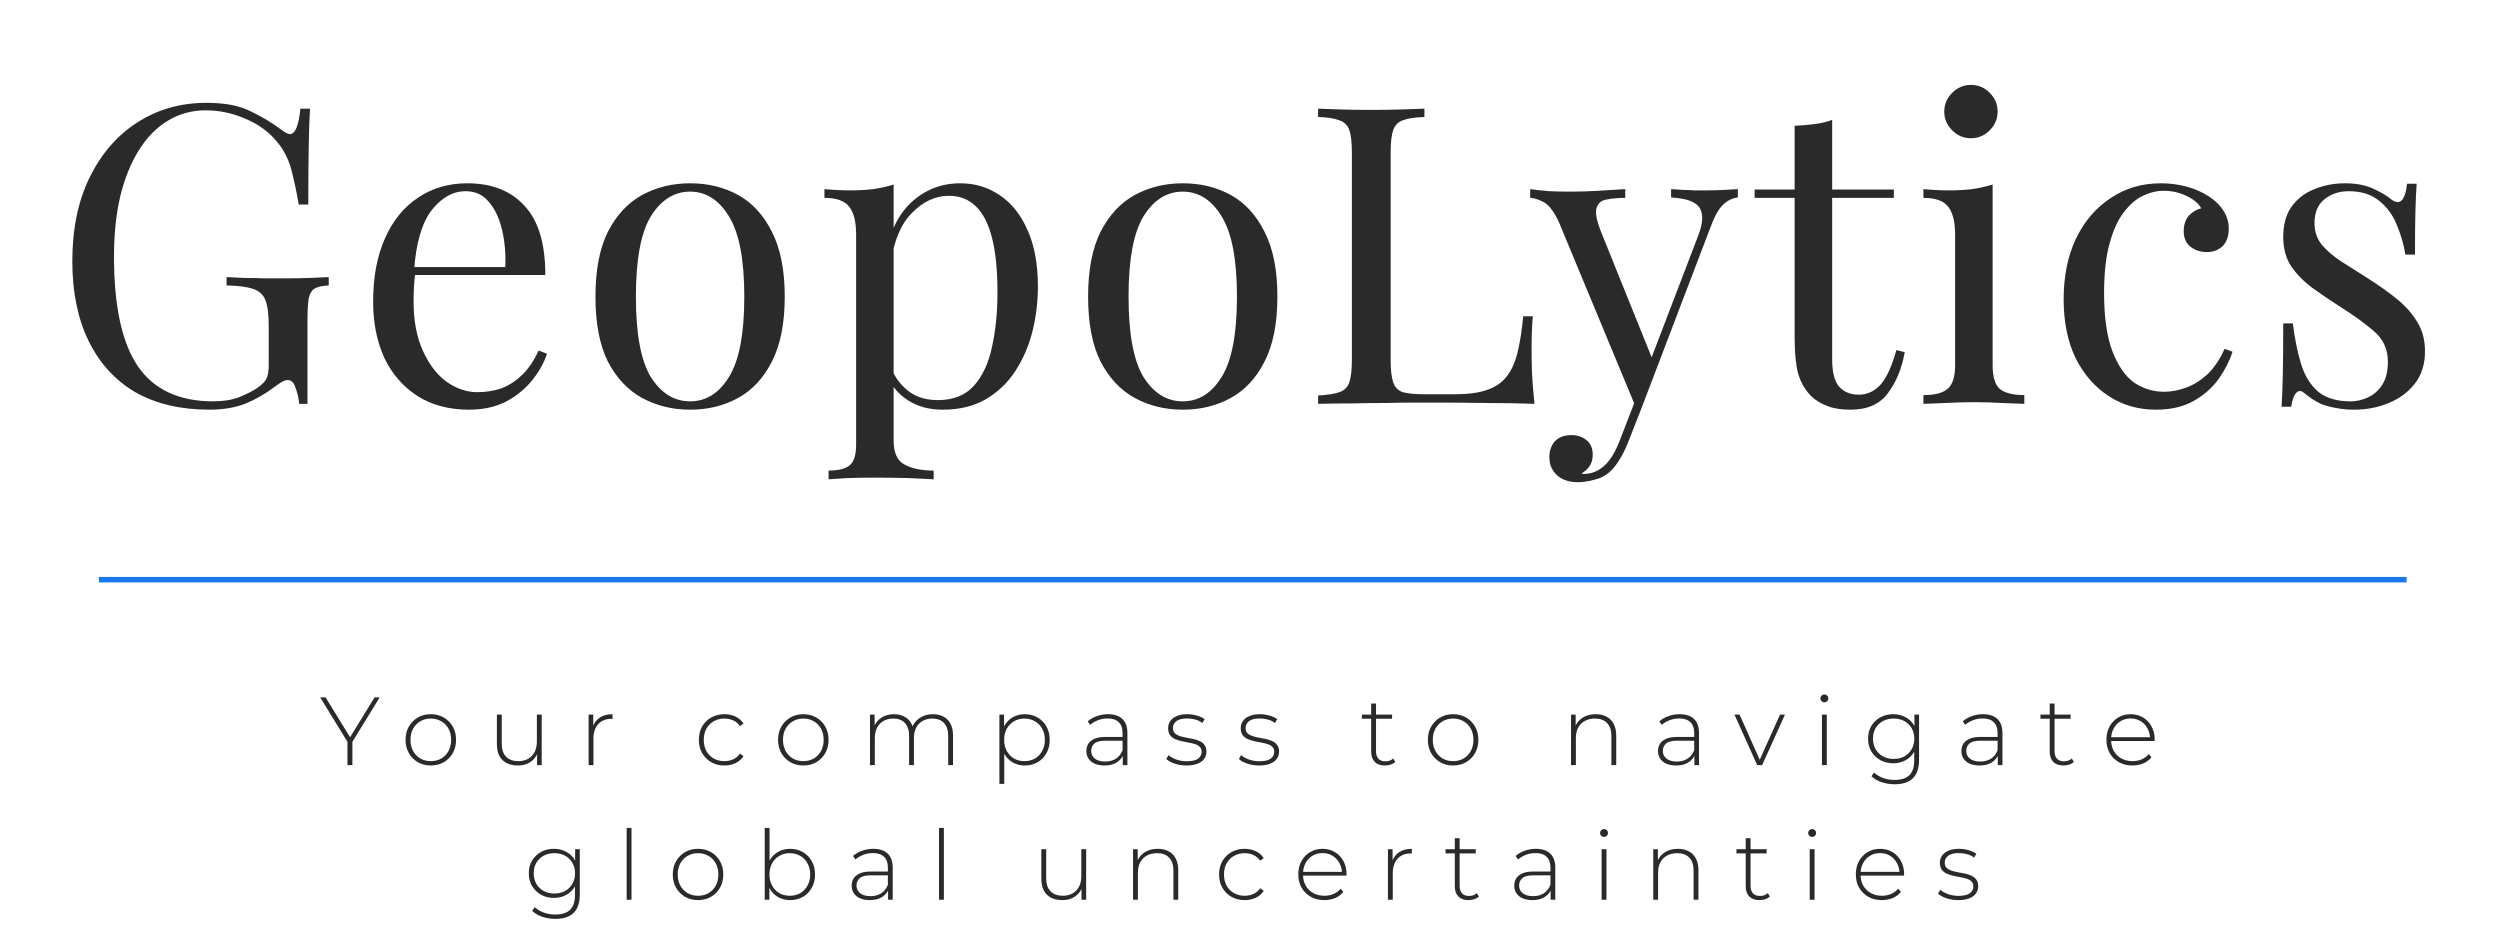 <?xml version="1.0" encoding="UTF-8"?> <svg xmlns="http://www.w3.org/2000/svg" width="260" height="97" viewBox="0 0 260 97" fill="none"><path d="M21.484 10.693C23.363 10.693 24.88 10.982 26.037 11.56C27.193 12.11 28.277 12.76 29.289 13.512C29.665 13.801 29.953 13.945 30.156 13.945C30.705 13.945 31.067 13.063 31.24 11.3H32.237C32.179 12.37 32.136 13.671 32.107 15.203C32.078 16.735 32.064 18.758 32.064 21.273H31.067C30.864 20.059 30.618 18.888 30.329 17.761C30.04 16.634 29.563 15.665 28.898 14.856C28.06 13.786 26.962 12.962 25.603 12.384C24.244 11.777 22.842 11.474 21.397 11.474C19.951 11.474 18.636 11.835 17.451 12.558C16.295 13.251 15.297 14.263 14.459 15.593C13.621 16.923 12.97 18.527 12.508 20.406C12.074 22.256 11.857 24.352 11.857 26.693C11.857 31.897 12.696 35.713 14.372 38.141C16.049 40.54 18.651 41.74 22.177 41.74C23.218 41.74 24.114 41.595 24.866 41.306C25.646 40.988 26.253 40.685 26.687 40.396C27.236 40.02 27.583 39.673 27.728 39.355C27.872 39.008 27.945 38.56 27.945 38.011V33.848C27.945 32.663 27.829 31.781 27.598 31.203C27.366 30.625 26.933 30.235 26.297 30.032C25.69 29.83 24.779 29.714 23.565 29.685V28.818C24.085 28.847 24.692 28.876 25.386 28.905C26.08 28.905 26.803 28.919 27.554 28.948C28.335 28.948 29.043 28.948 29.679 28.948C30.633 28.948 31.486 28.934 32.237 28.905C33.018 28.876 33.668 28.847 34.188 28.818V29.685C33.553 29.714 33.075 29.816 32.758 29.989C32.44 30.162 32.223 30.509 32.107 31.03C32.02 31.55 31.977 32.345 31.977 33.414V42H31.11C31.081 41.509 30.965 40.974 30.763 40.396C30.59 39.818 30.315 39.528 29.939 39.528C29.766 39.528 29.592 39.572 29.419 39.658C29.245 39.745 28.942 39.948 28.508 40.266C27.554 40.988 26.542 41.566 25.473 42C24.403 42.405 23.16 42.607 21.744 42.607C18.766 42.607 16.208 42 14.069 40.786C11.959 39.543 10.34 37.765 9.212 35.452C8.085 33.14 7.521 30.379 7.521 27.17C7.521 23.788 8.128 20.869 9.342 18.411C10.557 15.954 12.204 14.061 14.286 12.731C16.396 11.372 18.795 10.693 21.484 10.693ZM48.605 19.062C51.149 19.062 53.129 19.842 54.546 21.403C55.991 22.936 56.714 25.335 56.714 28.601H41.407L41.364 27.777H52.551C52.609 26.361 52.493 25.06 52.204 23.875C51.915 22.661 51.453 21.692 50.817 20.97C50.21 20.247 49.415 19.886 48.432 19.886C47.102 19.886 45.917 20.551 44.876 21.88C43.864 23.21 43.257 25.32 43.055 28.211L43.185 28.384C43.127 28.818 43.084 29.295 43.055 29.816C43.026 30.336 43.012 30.856 43.012 31.377C43.012 33.342 43.33 35.033 43.966 36.45C44.602 37.866 45.425 38.95 46.437 39.702C47.478 40.425 48.547 40.786 49.646 40.786C50.513 40.786 51.337 40.656 52.118 40.396C52.898 40.107 53.621 39.644 54.286 39.008C54.95 38.372 55.529 37.519 56.02 36.45L56.887 36.797C56.569 37.751 56.049 38.676 55.326 39.572C54.604 40.468 53.693 41.205 52.595 41.783C51.496 42.332 50.224 42.607 48.779 42.607C46.697 42.607 44.905 42.13 43.402 41.176C41.928 40.222 40.786 38.907 39.976 37.23C39.196 35.525 38.806 33.573 38.806 31.377C38.806 28.833 39.21 26.65 40.02 24.829C40.829 22.979 41.971 21.562 43.445 20.579C44.92 19.568 46.64 19.062 48.605 19.062ZM71.77 19.062C73.62 19.062 75.282 19.467 76.756 20.276C78.231 21.085 79.401 22.357 80.269 24.092C81.165 25.826 81.613 28.081 81.613 30.856C81.613 33.631 81.165 35.886 80.269 37.62C79.401 39.326 78.231 40.584 76.756 41.393C75.282 42.202 73.62 42.607 71.77 42.607C69.948 42.607 68.286 42.202 66.783 41.393C65.309 40.584 64.124 39.326 63.227 37.62C62.36 35.886 61.927 33.631 61.927 30.856C61.927 28.081 62.36 25.826 63.227 24.092C64.124 22.357 65.309 21.085 66.783 20.276C68.286 19.467 69.948 19.062 71.77 19.062ZM71.77 19.929C70.122 19.929 68.763 20.782 67.694 22.487C66.653 24.193 66.133 26.983 66.133 30.856C66.133 34.73 66.653 37.519 67.694 39.225C68.763 40.901 70.122 41.74 71.77 41.74C73.417 41.74 74.762 40.901 75.802 39.225C76.872 37.519 77.407 34.73 77.407 30.856C77.407 26.983 76.872 24.193 75.802 22.487C74.762 20.782 73.417 19.929 71.77 19.929ZM92.939 19.192V45.816C92.939 47.059 93.3 47.883 94.023 48.287C94.775 48.721 95.801 48.938 97.102 48.938V49.848C96.466 49.819 95.584 49.776 94.457 49.718C93.329 49.689 92.13 49.675 90.858 49.675C89.962 49.675 89.065 49.689 88.169 49.718C87.302 49.776 86.637 49.819 86.175 49.848V48.938C87.215 48.938 87.953 48.75 88.386 48.374C88.82 47.998 89.037 47.29 89.037 46.249V24.395C89.037 23.095 88.805 22.14 88.343 21.533C87.88 20.898 87.013 20.579 85.741 20.579V19.669C86.666 19.756 87.562 19.799 88.429 19.799C89.268 19.799 90.063 19.756 90.814 19.669C91.595 19.553 92.303 19.394 92.939 19.192ZM99.877 19.062C101.409 19.062 102.782 19.481 103.996 20.319C105.21 21.129 106.164 22.328 106.858 23.918C107.581 25.508 107.942 27.474 107.942 29.816C107.942 31.377 107.754 32.923 107.378 34.455C107.003 35.958 106.41 37.331 105.601 38.575C104.82 39.789 103.794 40.771 102.522 41.523C101.279 42.246 99.776 42.607 98.012 42.607C96.654 42.607 95.468 42.289 94.457 41.653C93.474 41.017 92.809 40.251 92.462 39.355L92.896 38.748C93.3 39.557 93.879 40.237 94.63 40.786C95.411 41.335 96.379 41.61 97.535 41.61C99.154 41.61 100.412 41.104 101.308 40.092C102.204 39.08 102.825 37.736 103.172 36.059C103.548 34.354 103.736 32.475 103.736 30.422C103.736 28.11 103.548 26.216 103.172 24.742C102.796 23.268 102.233 22.169 101.481 21.447C100.73 20.724 99.805 20.363 98.706 20.363C97.29 20.363 96.003 20.955 94.847 22.14C93.691 23.297 92.954 25.06 92.635 27.431L92.115 26.823C92.433 24.366 93.3 22.459 94.717 21.1C96.162 19.741 97.882 19.062 99.877 19.062ZM123.006 19.062C124.856 19.062 126.519 19.467 127.993 20.276C129.467 21.085 130.638 22.357 131.505 24.092C132.401 25.826 132.849 28.081 132.849 30.856C132.849 33.631 132.401 35.886 131.505 37.62C130.638 39.326 129.467 40.584 127.993 41.393C126.519 42.202 124.856 42.607 123.006 42.607C121.185 42.607 119.523 42.202 118.02 41.393C116.545 40.584 115.36 39.326 114.464 37.62C113.597 35.886 113.163 33.631 113.163 30.856C113.163 28.081 113.597 25.826 114.464 24.092C115.36 22.357 116.545 21.085 118.02 20.276C119.523 19.467 121.185 19.062 123.006 19.062ZM123.006 19.929C121.359 19.929 120 20.782 118.93 22.487C117.89 24.193 117.369 26.983 117.369 30.856C117.369 34.73 117.89 37.519 118.93 39.225C120 40.901 121.359 41.74 123.006 41.74C124.654 41.74 125.998 40.901 127.039 39.225C128.108 37.519 128.643 34.73 128.643 30.856C128.643 26.983 128.108 24.193 127.039 22.487C125.998 20.782 124.654 19.929 123.006 19.929ZM148.14 11.3V12.167C147.157 12.196 146.405 12.312 145.885 12.514C145.394 12.688 145.061 13.035 144.888 13.555C144.714 14.046 144.628 14.827 144.628 15.896V37.404C144.628 38.444 144.714 39.225 144.888 39.745C145.061 40.266 145.394 40.612 145.885 40.786C146.405 40.93 147.157 41.003 148.14 41.003H151.305C152.664 41.003 153.762 40.858 154.601 40.569C155.468 40.28 156.147 39.832 156.639 39.225C157.159 38.589 157.549 37.751 157.809 36.71C158.07 35.669 158.272 34.397 158.416 32.894H159.414C159.327 33.79 159.284 34.975 159.284 36.45C159.284 36.999 159.298 37.794 159.327 38.835C159.385 39.846 159.472 40.901 159.587 42C158.113 41.942 156.451 41.913 154.601 41.913C152.751 41.884 151.103 41.87 149.657 41.87C149.021 41.87 148.198 41.87 147.186 41.87C146.203 41.87 145.133 41.884 143.977 41.913C142.821 41.913 141.65 41.928 140.465 41.957C139.28 41.957 138.152 41.971 137.083 42V41.133C138.066 41.075 138.803 40.959 139.294 40.786C139.814 40.612 140.161 40.266 140.335 39.745C140.508 39.225 140.595 38.444 140.595 37.404V15.896C140.595 14.827 140.508 14.046 140.335 13.555C140.161 13.035 139.814 12.688 139.294 12.514C138.803 12.312 138.066 12.196 137.083 12.167V11.3C137.69 11.329 138.485 11.358 139.468 11.387C140.45 11.416 141.506 11.43 142.633 11.43C143.645 11.43 144.642 11.416 145.625 11.387C146.637 11.358 147.475 11.329 148.14 11.3ZM180.734 19.669V20.536C180.184 20.594 179.678 20.84 179.216 21.273C178.753 21.707 178.32 22.473 177.915 23.571L170.804 42.217H170.067L162.088 23.008C161.539 21.88 160.99 21.201 160.44 20.97C159.92 20.71 159.486 20.579 159.14 20.579V19.669C159.776 19.756 160.44 19.828 161.134 19.886C161.828 19.915 162.58 19.929 163.389 19.929C164.285 19.929 165.225 19.9 166.207 19.842C167.219 19.785 168.159 19.727 169.026 19.669V20.579C168.303 20.579 167.653 20.637 167.075 20.753C166.525 20.84 166.179 21.143 166.034 21.663C165.889 22.155 166.063 23.008 166.554 24.222L171.888 37.447L171.628 37.534L176.571 24.612C176.947 23.658 177.091 22.907 177.004 22.357C176.947 21.779 176.658 21.346 176.137 21.056C175.617 20.767 174.836 20.594 173.796 20.536V19.669C174.316 19.698 174.764 19.727 175.14 19.756C175.516 19.756 175.877 19.77 176.224 19.799C176.6 19.799 177.004 19.799 177.438 19.799C178.103 19.799 178.696 19.785 179.216 19.756C179.765 19.727 180.271 19.698 180.734 19.669ZM170.804 42.217L169.329 45.989C169.04 46.712 168.737 47.319 168.419 47.81C168.13 48.302 167.812 48.707 167.465 49.025C167.002 49.458 166.453 49.747 165.817 49.892C165.181 50.065 164.603 50.152 164.083 50.152C163.534 50.152 163.028 50.051 162.565 49.848C162.132 49.646 161.785 49.343 161.524 48.938C161.264 48.562 161.134 48.099 161.134 47.55C161.134 46.856 161.337 46.293 161.741 45.859C162.146 45.455 162.71 45.252 163.432 45.252C164.039 45.252 164.56 45.425 164.993 45.772C165.427 46.119 165.644 46.625 165.644 47.29C165.644 47.782 165.528 48.186 165.297 48.504C165.066 48.822 164.791 49.068 164.473 49.241C164.531 49.27 164.574 49.285 164.603 49.285C164.661 49.285 164.704 49.285 164.733 49.285C165.514 49.285 166.207 49.01 166.815 48.461C167.422 47.941 167.956 47.088 168.419 45.903L169.98 41.87L170.804 42.217ZM190.545 12.471V19.712H196.962V20.579H190.545V37.36C190.545 38.719 190.79 39.673 191.282 40.222C191.773 40.771 192.452 41.046 193.32 41.046C194.187 41.046 194.939 40.699 195.574 40.005C196.21 39.283 196.76 38.083 197.222 36.406L198.089 36.623C197.8 38.3 197.222 39.716 196.355 40.873C195.517 42.029 194.216 42.607 192.452 42.607C191.47 42.607 190.66 42.477 190.024 42.217C189.388 41.986 188.825 41.639 188.333 41.176C187.697 40.511 187.249 39.716 186.989 38.791C186.758 37.866 186.642 36.638 186.642 35.105V20.579H182.479V19.712H186.642V13.078C187.365 13.049 188.059 12.991 188.723 12.905C189.388 12.818 189.995 12.673 190.545 12.471ZM204.978 8.829C205.73 8.829 206.38 9.103 206.93 9.652C207.479 10.202 207.753 10.852 207.753 11.604C207.753 12.355 207.479 13.006 206.93 13.555C206.38 14.104 205.73 14.379 204.978 14.379C204.227 14.379 203.576 14.104 203.027 13.555C202.478 13.006 202.203 12.355 202.203 11.604C202.203 10.852 202.478 10.202 203.027 9.652C203.576 9.103 204.227 8.829 204.978 8.829ZM207.233 19.192V37.967C207.233 39.181 207.479 40.005 207.97 40.439C208.491 40.873 209.343 41.089 210.529 41.089V42C210.037 41.971 209.286 41.942 208.274 41.913C207.291 41.855 206.294 41.827 205.282 41.827C204.299 41.827 203.302 41.855 202.29 41.913C201.278 41.942 200.527 41.971 200.035 42V41.089C201.22 41.089 202.059 40.873 202.55 40.439C203.07 40.005 203.331 39.181 203.331 37.967V24.395C203.331 23.095 203.099 22.14 202.637 21.533C202.174 20.898 201.307 20.579 200.035 20.579V19.669C200.96 19.756 201.856 19.799 202.724 19.799C203.562 19.799 204.357 19.756 205.108 19.669C205.889 19.553 206.597 19.394 207.233 19.192ZM224.722 19.062C225.647 19.062 226.543 19.177 227.41 19.409C228.278 19.64 229.058 19.987 229.752 20.449C230.417 20.883 230.923 21.389 231.269 21.967C231.616 22.516 231.79 23.123 231.79 23.788C231.79 24.569 231.573 25.176 231.139 25.609C230.706 26.014 230.157 26.216 229.492 26.216C228.856 26.216 228.292 26.029 227.801 25.653C227.338 25.277 227.107 24.742 227.107 24.048C227.107 23.384 227.28 22.849 227.627 22.444C228.003 22.039 228.437 21.779 228.928 21.663C228.639 21.143 228.119 20.71 227.367 20.363C226.644 20.016 225.864 19.842 225.025 19.842C224.303 19.842 223.58 20.016 222.857 20.363C222.135 20.71 221.47 21.288 220.863 22.097C220.256 22.878 219.764 23.962 219.388 25.349C219.013 26.708 218.825 28.413 218.825 30.466C218.825 33.01 219.114 35.033 219.692 36.536C220.27 38.04 221.022 39.124 221.947 39.789C222.901 40.425 223.941 40.742 225.069 40.742C225.82 40.742 226.586 40.598 227.367 40.309C228.147 40.02 228.885 39.557 229.578 38.921C230.272 38.257 230.865 37.375 231.356 36.276L232.18 36.58C231.891 37.505 231.414 38.444 230.749 39.398C230.084 40.323 229.217 41.089 228.147 41.697C227.078 42.303 225.763 42.607 224.202 42.607C222.409 42.607 220.79 42.145 219.345 41.219C217.9 40.294 216.743 38.979 215.876 37.274C215.038 35.539 214.619 33.487 214.619 31.116C214.619 28.746 215.038 26.665 215.876 24.872C216.743 23.051 217.943 21.635 219.475 20.623C221.007 19.582 222.756 19.062 224.722 19.062ZM243.874 19.062C245.03 19.062 246.013 19.25 246.822 19.625C247.632 20.001 248.225 20.348 248.6 20.666C249.554 21.447 250.132 20.926 250.335 19.105H251.332C251.274 19.915 251.231 20.883 251.202 22.01C251.173 23.109 251.159 24.598 251.159 26.477H250.161C249.988 25.407 249.684 24.366 249.251 23.355C248.846 22.343 248.239 21.519 247.43 20.883C246.62 20.218 245.565 19.886 244.264 19.886C243.252 19.886 242.4 20.175 241.706 20.753C241.041 21.302 240.709 22.126 240.709 23.224C240.709 24.092 240.969 24.843 241.489 25.479C242.009 26.086 242.689 26.665 243.527 27.214C244.365 27.734 245.276 28.312 246.259 28.948C247.357 29.642 248.355 30.35 249.251 31.073C250.147 31.796 250.855 32.591 251.375 33.458C251.925 34.325 252.199 35.351 252.199 36.536C252.199 37.866 251.852 38.979 251.159 39.875C250.465 40.771 249.554 41.451 248.427 41.913C247.328 42.376 246.114 42.607 244.785 42.607C244.149 42.607 243.541 42.549 242.963 42.434C242.414 42.347 241.879 42.202 241.359 42C241.07 41.855 240.766 41.682 240.448 41.48C240.159 41.277 239.87 41.06 239.581 40.829C239.292 40.598 239.032 40.612 238.801 40.873C238.569 41.104 238.396 41.581 238.28 42.303H237.283C237.341 41.379 237.384 40.251 237.413 38.921C237.442 37.592 237.456 35.828 237.456 33.631H238.454C238.656 35.25 238.945 36.667 239.321 37.881C239.697 39.095 240.289 40.049 241.099 40.742C241.908 41.407 243.036 41.74 244.481 41.74C245.059 41.74 245.637 41.61 246.215 41.35C246.822 41.089 247.328 40.656 247.733 40.049C248.138 39.442 248.34 38.632 248.34 37.62C248.34 36.349 247.878 35.308 246.953 34.498C246.028 33.689 244.857 32.836 243.44 31.94C242.4 31.275 241.417 30.61 240.492 29.945C239.596 29.281 238.858 28.529 238.28 27.691C237.731 26.852 237.456 25.841 237.456 24.655C237.456 23.355 237.746 22.299 238.324 21.49C238.931 20.652 239.726 20.045 240.709 19.669C241.691 19.264 242.747 19.062 243.874 19.062Z" fill="#2A2A2A"></path><path d="M36.136 79.571V77.015L36.257 77.347L33.298 72.526H33.862L36.549 76.904H36.267L38.955 72.526H39.488L36.529 77.347L36.65 77.015V79.571H36.136ZM44.804 79.612C44.301 79.612 43.851 79.498 43.455 79.269C43.066 79.041 42.754 78.726 42.519 78.323C42.291 77.921 42.177 77.461 42.177 76.944C42.177 76.421 42.291 75.961 42.519 75.565C42.754 75.163 43.066 74.847 43.455 74.619C43.851 74.391 44.301 74.277 44.804 74.277C45.307 74.277 45.757 74.391 46.153 74.619C46.549 74.847 46.861 75.163 47.089 75.565C47.317 75.961 47.431 76.421 47.431 76.944C47.431 77.461 47.317 77.921 47.089 78.323C46.861 78.726 46.549 79.041 46.153 79.269C45.757 79.498 45.307 79.612 44.804 79.612ZM44.804 79.159C45.207 79.159 45.569 79.068 45.891 78.887C46.213 78.699 46.465 78.437 46.646 78.102C46.827 77.766 46.918 77.38 46.918 76.944C46.918 76.501 46.827 76.116 46.646 75.787C46.465 75.451 46.213 75.193 45.891 75.012C45.569 74.824 45.207 74.73 44.804 74.73C44.402 74.73 44.039 74.824 43.717 75.012C43.402 75.193 43.15 75.451 42.962 75.787C42.781 76.116 42.691 76.501 42.691 76.944C42.691 77.38 42.781 77.766 42.962 78.102C43.15 78.437 43.402 78.699 43.717 78.887C44.039 79.068 44.402 79.159 44.804 79.159ZM53.871 79.612C53.422 79.612 53.033 79.531 52.704 79.37C52.375 79.202 52.12 78.954 51.939 78.625C51.764 78.29 51.677 77.877 51.677 77.387V74.317H52.181V77.347C52.181 77.937 52.331 78.387 52.633 78.696C52.935 79.004 53.361 79.159 53.912 79.159C54.308 79.159 54.65 79.075 54.938 78.907C55.227 78.739 55.448 78.504 55.603 78.202C55.757 77.894 55.834 77.531 55.834 77.115V74.317H56.337V79.571H55.854V78.112L55.925 78.283C55.77 78.692 55.512 79.018 55.15 79.259C54.794 79.494 54.368 79.612 53.871 79.612ZM61.216 79.571V74.317H61.699V75.757L61.649 75.596C61.796 75.173 62.044 74.847 62.393 74.619C62.742 74.391 63.178 74.277 63.702 74.277V74.77C63.682 74.77 63.662 74.77 63.642 74.77C63.621 74.763 63.601 74.76 63.581 74.76C62.997 74.76 62.541 74.945 62.212 75.314C61.883 75.676 61.719 76.183 61.719 76.834V79.571H61.216ZM75.336 79.612C74.826 79.612 74.37 79.498 73.967 79.269C73.571 79.041 73.256 78.726 73.021 78.323C72.793 77.921 72.678 77.461 72.678 76.944C72.678 76.421 72.793 75.958 73.021 75.555C73.256 75.153 73.571 74.841 73.967 74.619C74.37 74.391 74.826 74.277 75.336 74.277C75.758 74.277 76.141 74.358 76.483 74.519C76.832 74.68 77.114 74.921 77.329 75.243L76.956 75.515C76.768 75.247 76.534 75.049 76.252 74.921C75.97 74.794 75.665 74.73 75.336 74.73C74.926 74.73 74.557 74.824 74.229 75.012C73.906 75.193 73.651 75.451 73.464 75.787C73.282 76.116 73.192 76.501 73.192 76.944C73.192 77.387 73.282 77.776 73.464 78.112C73.651 78.441 73.906 78.699 74.229 78.887C74.557 79.068 74.926 79.159 75.336 79.159C75.665 79.159 75.97 79.095 76.252 78.967C76.534 78.84 76.768 78.642 76.956 78.374L77.329 78.645C77.114 78.967 76.832 79.209 76.483 79.37C76.141 79.531 75.758 79.612 75.336 79.612ZM83.545 79.612C83.042 79.612 82.592 79.498 82.197 79.269C81.807 79.041 81.495 78.726 81.26 78.323C81.032 77.921 80.918 77.461 80.918 76.944C80.918 76.421 81.032 75.961 81.26 75.565C81.495 75.163 81.807 74.847 82.197 74.619C82.592 74.391 83.042 74.277 83.545 74.277C84.049 74.277 84.498 74.391 84.894 74.619C85.29 74.847 85.602 75.163 85.83 75.565C86.058 75.961 86.172 76.421 86.172 76.944C86.172 77.461 86.058 77.921 85.83 78.323C85.602 78.726 85.29 79.041 84.894 79.269C84.498 79.498 84.049 79.612 83.545 79.612ZM83.545 79.159C83.948 79.159 84.31 79.068 84.632 78.887C84.954 78.699 85.206 78.437 85.387 78.102C85.568 77.766 85.659 77.38 85.659 76.944C85.659 76.501 85.568 76.116 85.387 75.787C85.206 75.451 84.954 75.193 84.632 75.012C84.31 74.824 83.948 74.73 83.545 74.73C83.143 74.73 82.78 74.824 82.458 75.012C82.143 75.193 81.891 75.451 81.703 75.787C81.522 76.116 81.431 76.501 81.431 76.944C81.431 77.38 81.522 77.766 81.703 78.102C81.891 78.437 82.143 78.699 82.458 78.887C82.78 79.068 83.143 79.159 83.545 79.159ZM97.021 74.277C97.444 74.277 97.809 74.361 98.118 74.529C98.433 74.69 98.678 74.938 98.853 75.273C99.027 75.602 99.115 76.011 99.115 76.501V79.571H98.611V76.542C98.611 75.951 98.467 75.502 98.178 75.193C97.89 74.884 97.487 74.73 96.971 74.73C96.575 74.73 96.233 74.814 95.944 74.981C95.656 75.149 95.434 75.384 95.28 75.686C95.125 75.988 95.048 76.35 95.048 76.773V79.571H94.545V76.542C94.545 75.951 94.401 75.502 94.112 75.193C93.824 74.884 93.421 74.73 92.904 74.73C92.508 74.73 92.166 74.814 91.878 74.981C91.589 75.149 91.368 75.384 91.213 75.686C91.059 75.988 90.982 76.35 90.982 76.773V79.571H90.479V74.317H90.962V75.767L90.891 75.606C91.046 75.196 91.304 74.874 91.666 74.639C92.029 74.398 92.465 74.277 92.975 74.277C93.498 74.277 93.938 74.411 94.293 74.68C94.656 74.941 94.884 75.334 94.978 75.857L94.807 75.787C94.948 75.337 95.213 74.975 95.602 74.7C95.991 74.418 96.464 74.277 97.021 74.277ZM106.575 79.612C106.112 79.612 105.692 79.504 105.317 79.29C104.948 79.075 104.652 78.769 104.431 78.374C104.216 77.971 104.109 77.495 104.109 76.944C104.109 76.394 104.216 75.921 104.431 75.525C104.652 75.122 104.948 74.814 105.317 74.599C105.692 74.384 106.112 74.277 106.575 74.277C107.071 74.277 107.514 74.391 107.903 74.619C108.299 74.841 108.608 75.153 108.829 75.555C109.058 75.958 109.172 76.421 109.172 76.944C109.172 77.468 109.058 77.931 108.829 78.333C108.608 78.736 108.299 79.051 107.903 79.279C107.514 79.501 107.071 79.612 106.575 79.612ZM103.938 81.524V74.317H104.421V76.038L104.34 76.954L104.441 77.87V81.524H103.938ZM106.545 79.159C106.947 79.159 107.31 79.068 107.632 78.887C107.954 78.699 108.205 78.437 108.386 78.102C108.574 77.766 108.668 77.38 108.668 76.944C108.668 76.501 108.574 76.116 108.386 75.787C108.205 75.451 107.954 75.193 107.632 75.012C107.31 74.824 106.947 74.73 106.545 74.73C106.142 74.73 105.78 74.824 105.458 75.012C105.142 75.193 104.891 75.451 104.703 75.787C104.521 76.116 104.431 76.501 104.431 76.944C104.431 77.38 104.521 77.766 104.703 78.102C104.891 78.437 105.142 78.699 105.458 78.887C105.78 79.068 106.142 79.159 106.545 79.159ZM116.767 79.571V78.374L116.746 78.192V76.22C116.746 75.73 116.612 75.357 116.344 75.102C116.082 74.847 115.696 74.72 115.186 74.72C114.824 74.72 114.485 74.784 114.17 74.911C113.861 75.032 113.596 75.19 113.375 75.384L113.123 75.022C113.385 74.787 113.7 74.606 114.069 74.478C114.438 74.344 114.824 74.277 115.227 74.277C115.878 74.277 116.377 74.441 116.726 74.77C117.075 75.099 117.25 75.589 117.25 76.24V79.571H116.767ZM114.874 79.612C114.485 79.612 114.146 79.551 113.858 79.43C113.576 79.303 113.358 79.125 113.204 78.897C113.056 78.669 112.982 78.407 112.982 78.112C112.982 77.843 113.042 77.602 113.163 77.387C113.291 77.166 113.499 76.988 113.787 76.854C114.076 76.713 114.462 76.642 114.945 76.642H116.877V77.035H114.955C114.411 77.035 114.029 77.135 113.807 77.337C113.593 77.538 113.485 77.79 113.485 78.092C113.485 78.427 113.613 78.696 113.868 78.897C114.123 79.098 114.482 79.199 114.945 79.199C115.388 79.199 115.76 79.098 116.062 78.897C116.371 78.696 116.599 78.404 116.746 78.021L116.887 78.364C116.746 78.746 116.505 79.051 116.163 79.279C115.827 79.501 115.398 79.612 114.874 79.612ZM123.397 79.612C122.961 79.612 122.551 79.548 122.169 79.42C121.793 79.293 121.501 79.132 121.293 78.937L121.525 78.535C121.726 78.709 121.995 78.86 122.33 78.987C122.666 79.108 123.028 79.169 123.417 79.169C123.967 79.169 124.363 79.078 124.605 78.897C124.846 78.716 124.967 78.478 124.967 78.182C124.967 77.968 124.903 77.8 124.776 77.679C124.655 77.552 124.491 77.454 124.283 77.387C124.075 77.32 123.847 77.266 123.598 77.226C123.35 77.179 123.102 77.129 122.853 77.075C122.605 77.021 122.377 76.944 122.169 76.844C121.961 76.743 121.793 76.605 121.666 76.431C121.545 76.25 121.485 76.011 121.485 75.716C121.485 75.448 121.558 75.206 121.706 74.992C121.854 74.777 122.075 74.606 122.37 74.478C122.666 74.344 123.035 74.277 123.477 74.277C123.806 74.277 124.135 74.324 124.464 74.418C124.799 74.512 125.071 74.636 125.279 74.79L125.048 75.193C124.826 75.025 124.578 74.904 124.303 74.831C124.028 74.757 123.749 74.72 123.467 74.72C122.957 74.72 122.582 74.814 122.34 75.002C122.105 75.19 121.988 75.424 121.988 75.706C121.988 75.928 122.048 76.106 122.169 76.24C122.296 76.367 122.464 76.468 122.672 76.542C122.88 76.609 123.108 76.666 123.357 76.713C123.605 76.753 123.853 76.8 124.102 76.854C124.35 76.907 124.578 76.984 124.786 77.085C124.994 77.179 125.158 77.313 125.279 77.488C125.407 77.656 125.47 77.884 125.47 78.172C125.47 78.461 125.39 78.712 125.229 78.927C125.074 79.142 124.843 79.31 124.534 79.43C124.226 79.551 123.847 79.612 123.397 79.612ZM130.949 79.612C130.512 79.612 130.103 79.548 129.721 79.42C129.345 79.293 129.053 79.132 128.845 78.937L129.076 78.535C129.278 78.709 129.546 78.86 129.882 78.987C130.217 79.108 130.58 79.169 130.969 79.169C131.519 79.169 131.915 79.078 132.156 78.897C132.398 78.716 132.519 78.478 132.519 78.182C132.519 77.968 132.455 77.8 132.328 77.679C132.207 77.552 132.042 77.454 131.834 77.387C131.626 77.32 131.398 77.266 131.15 77.226C130.902 77.179 130.653 77.129 130.405 77.075C130.157 77.021 129.929 76.944 129.721 76.844C129.513 76.743 129.345 76.605 129.217 76.431C129.097 76.25 129.036 76.011 129.036 75.716C129.036 75.448 129.11 75.206 129.258 74.992C129.405 74.777 129.627 74.606 129.922 74.478C130.217 74.344 130.586 74.277 131.029 74.277C131.358 74.277 131.687 74.324 132.015 74.418C132.351 74.512 132.623 74.636 132.831 74.79L132.599 75.193C132.378 75.025 132.13 74.904 131.854 74.831C131.579 74.757 131.301 74.72 131.019 74.72C130.509 74.72 130.133 74.814 129.892 75.002C129.657 75.19 129.539 75.424 129.539 75.706C129.539 75.928 129.6 76.106 129.721 76.24C129.848 76.367 130.016 76.468 130.224 76.542C130.432 76.609 130.66 76.666 130.908 76.713C131.157 76.753 131.405 76.8 131.653 76.854C131.901 76.907 132.13 76.984 132.338 77.085C132.546 77.179 132.71 77.313 132.831 77.488C132.958 77.656 133.022 77.884 133.022 78.172C133.022 78.461 132.941 78.712 132.78 78.927C132.626 79.142 132.395 79.31 132.086 79.43C131.777 79.551 131.398 79.612 130.949 79.612ZM144.032 79.612C143.569 79.612 143.213 79.484 142.965 79.229C142.723 78.974 142.602 78.625 142.602 78.182V73.17H143.106V78.132C143.106 78.468 143.19 78.726 143.357 78.907C143.525 79.088 143.767 79.179 144.082 79.179C144.411 79.179 144.683 79.081 144.897 78.887L145.109 79.239C144.974 79.367 144.81 79.461 144.615 79.521C144.428 79.581 144.233 79.612 144.032 79.612ZM141.636 74.75V74.317H144.777V74.75H141.636ZM151.124 79.612C150.62 79.612 150.171 79.498 149.775 79.269C149.386 79.041 149.074 78.726 148.839 78.323C148.611 77.921 148.497 77.461 148.497 76.944C148.497 76.421 148.611 75.961 148.839 75.565C149.074 75.163 149.386 74.847 149.775 74.619C150.171 74.391 150.62 74.277 151.124 74.277C151.627 74.277 152.077 74.391 152.472 74.619C152.868 74.847 153.18 75.163 153.409 75.565C153.637 75.961 153.751 76.421 153.751 76.944C153.751 77.461 153.637 77.921 153.409 78.323C153.18 78.726 152.868 79.041 152.472 79.269C152.077 79.498 151.627 79.612 151.124 79.612ZM151.124 79.159C151.526 79.159 151.889 79.068 152.211 78.887C152.533 78.699 152.785 78.437 152.966 78.102C153.147 77.766 153.237 77.38 153.237 76.944C153.237 76.501 153.147 76.116 152.966 75.787C152.785 75.451 152.533 75.193 152.211 75.012C151.889 74.824 151.526 74.73 151.124 74.73C150.721 74.73 150.359 74.824 150.037 75.012C149.721 75.193 149.47 75.451 149.282 75.787C149.101 76.116 149.01 76.501 149.01 76.944C149.01 77.38 149.101 77.766 149.282 78.102C149.47 78.437 149.721 78.699 150.037 78.887C150.359 79.068 150.721 79.159 151.124 79.159ZM165.954 74.277C166.383 74.277 166.756 74.361 167.071 74.529C167.393 74.69 167.642 74.938 167.816 75.273C167.997 75.602 168.088 76.011 168.088 76.501V79.571H167.585V76.542C167.585 75.951 167.434 75.502 167.132 75.193C166.836 74.884 166.42 74.73 165.884 74.73C165.474 74.73 165.119 74.814 164.817 74.981C164.515 75.149 164.283 75.384 164.122 75.686C163.968 75.988 163.891 76.35 163.891 76.773V79.571H163.387V74.317H163.87V75.777L163.8 75.616C163.961 75.2 164.226 74.874 164.595 74.639C164.964 74.398 165.417 74.277 165.954 74.277ZM176.216 79.571V78.374L176.196 78.192V76.22C176.196 75.73 176.062 75.357 175.794 75.102C175.532 74.847 175.146 74.72 174.636 74.72C174.274 74.72 173.935 74.784 173.619 74.911C173.311 75.032 173.046 75.19 172.824 75.384L172.573 75.022C172.834 74.787 173.15 74.606 173.519 74.478C173.888 74.344 174.274 74.277 174.676 74.277C175.327 74.277 175.827 74.441 176.176 74.77C176.525 75.099 176.699 75.589 176.699 76.24V79.571H176.216ZM174.324 79.612C173.935 79.612 173.596 79.551 173.307 79.43C173.026 79.303 172.808 79.125 172.653 78.897C172.506 78.669 172.432 78.407 172.432 78.112C172.432 77.843 172.492 77.602 172.613 77.387C172.74 77.166 172.948 76.988 173.237 76.854C173.525 76.713 173.911 76.642 174.394 76.642H176.327V77.035H174.405C173.861 77.035 173.479 77.135 173.257 77.337C173.042 77.538 172.935 77.79 172.935 78.092C172.935 78.427 173.062 78.696 173.317 78.897C173.572 79.098 173.931 79.199 174.394 79.199C174.837 79.199 175.21 79.098 175.512 78.897C175.82 78.696 176.049 78.404 176.196 78.021L176.337 78.364C176.196 78.746 175.955 79.051 175.612 79.279C175.277 79.501 174.847 79.612 174.324 79.612ZM182.748 79.571L180.383 74.317H180.916L183.131 79.29H182.889L185.124 74.317H185.637L183.262 79.571H182.748ZM189.482 79.571V74.317H189.986V79.571H189.482ZM189.734 73.039C189.62 73.039 189.523 72.999 189.442 72.918C189.362 72.838 189.321 72.744 189.321 72.636C189.321 72.522 189.362 72.425 189.442 72.344C189.523 72.264 189.62 72.224 189.734 72.224C189.855 72.224 189.952 72.264 190.026 72.344C190.106 72.418 190.147 72.512 190.147 72.626C190.147 72.74 190.106 72.838 190.026 72.918C189.952 72.999 189.855 73.039 189.734 73.039ZM197.036 81.564C196.56 81.564 196.107 81.49 195.677 81.343C195.248 81.195 194.899 80.99 194.631 80.729L194.902 80.346C195.164 80.588 195.476 80.776 195.838 80.91C196.207 81.044 196.603 81.111 197.026 81.111C197.731 81.111 198.247 80.947 198.576 80.618C198.912 80.289 199.079 79.773 199.079 79.068V77.609L199.18 76.823L199.099 76.038V74.317H199.583V79.008C199.583 79.887 199.368 80.531 198.938 80.94C198.516 81.356 197.882 81.564 197.036 81.564ZM196.895 79.38C196.399 79.38 195.952 79.273 195.557 79.058C195.167 78.837 194.855 78.535 194.62 78.152C194.392 77.763 194.278 77.32 194.278 76.823C194.278 76.32 194.392 75.877 194.62 75.495C194.855 75.112 195.167 74.814 195.557 74.599C195.952 74.384 196.399 74.277 196.895 74.277C197.372 74.277 197.798 74.381 198.173 74.589C198.556 74.79 198.858 75.082 199.079 75.465C199.301 75.84 199.412 76.293 199.412 76.823C199.412 77.347 199.301 77.8 199.079 78.182C198.858 78.565 198.556 78.86 198.173 79.068C197.798 79.276 197.372 79.38 196.895 79.38ZM196.935 78.927C197.358 78.927 197.731 78.84 198.053 78.665C198.375 78.484 198.626 78.236 198.808 77.921C198.995 77.599 199.089 77.233 199.089 76.823C199.089 76.407 198.995 76.042 198.808 75.726C198.626 75.411 198.375 75.166 198.053 74.992C197.731 74.817 197.358 74.73 196.935 74.73C196.526 74.73 196.157 74.817 195.828 74.992C195.506 75.166 195.251 75.411 195.063 75.726C194.882 76.042 194.792 76.407 194.792 76.823C194.792 77.233 194.882 77.599 195.063 77.921C195.251 78.236 195.506 78.484 195.828 78.665C196.157 78.84 196.526 78.927 196.935 78.927ZM207.769 79.571V78.374L207.749 78.192V76.22C207.749 75.73 207.615 75.357 207.347 75.102C207.085 74.847 206.699 74.72 206.189 74.72C205.827 74.72 205.488 74.784 205.173 74.911C204.864 75.032 204.599 75.19 204.377 75.384L204.126 75.022C204.387 74.787 204.703 74.606 205.072 74.478C205.441 74.344 205.827 74.277 206.229 74.277C206.88 74.277 207.38 74.441 207.729 74.77C208.078 75.099 208.253 75.589 208.253 76.24V79.571H207.769ZM205.877 79.612C205.488 79.612 205.149 79.551 204.861 79.43C204.579 79.303 204.361 79.125 204.206 78.897C204.059 78.669 203.985 78.407 203.985 78.112C203.985 77.843 204.045 77.602 204.166 77.387C204.294 77.166 204.502 76.988 204.79 76.854C205.079 76.713 205.464 76.642 205.948 76.642H207.88V77.035H205.958C205.414 77.035 205.032 77.135 204.81 77.337C204.595 77.538 204.488 77.79 204.488 78.092C204.488 78.427 204.616 78.696 204.871 78.897C205.126 79.098 205.485 79.199 205.948 79.199C206.39 79.199 206.763 79.098 207.065 78.897C207.373 78.696 207.602 78.404 207.749 78.021L207.89 78.364C207.749 78.746 207.508 79.051 207.165 79.279C206.83 79.501 206.401 79.612 205.877 79.612ZM214.601 79.612C214.138 79.612 213.782 79.484 213.534 79.229C213.293 78.974 213.172 78.625 213.172 78.182V73.17H213.675V78.132C213.675 78.468 213.759 78.726 213.927 78.907C214.094 79.088 214.336 79.179 214.651 79.179C214.98 79.179 215.252 79.081 215.467 78.887L215.678 79.239C215.544 79.367 215.379 79.461 215.185 79.521C214.997 79.581 214.802 79.612 214.601 79.612ZM212.205 74.75V74.317H215.346V74.75H212.205ZM221.774 79.612C221.243 79.612 220.774 79.498 220.364 79.269C219.962 79.041 219.643 78.726 219.408 78.323C219.18 77.921 219.066 77.461 219.066 76.944C219.066 76.421 219.173 75.961 219.388 75.565C219.61 75.163 219.912 74.847 220.294 74.619C220.676 74.391 221.106 74.277 221.582 74.277C222.059 74.277 222.485 74.388 222.861 74.609C223.243 74.831 223.542 75.143 223.756 75.545C223.978 75.941 224.089 76.401 224.089 76.924C224.089 76.944 224.085 76.968 224.079 76.995C224.079 77.015 224.079 77.038 224.079 77.065H219.438V76.672H223.807L223.605 76.864C223.612 76.454 223.525 76.089 223.344 75.767C223.169 75.438 222.931 75.183 222.629 75.002C222.327 74.814 221.978 74.72 221.582 74.72C221.193 74.72 220.844 74.814 220.536 75.002C220.234 75.183 219.995 75.438 219.821 75.767C219.646 76.089 219.559 76.458 219.559 76.874V76.964C219.559 77.394 219.653 77.776 219.841 78.112C220.036 78.441 220.301 78.699 220.636 78.887C220.972 79.068 221.354 79.159 221.784 79.159C222.119 79.159 222.431 79.098 222.72 78.977C223.015 78.857 223.263 78.672 223.465 78.424L223.756 78.756C223.528 79.038 223.24 79.253 222.891 79.4C222.549 79.541 222.176 79.612 221.774 79.612ZM57.752 95.564C57.275 95.564 56.822 95.49 56.393 95.343C55.963 95.195 55.614 94.99 55.346 94.729L55.618 94.346C55.88 94.588 56.191 94.776 56.554 94.91C56.923 95.044 57.319 95.111 57.742 95.111C58.446 95.111 58.963 94.947 59.292 94.618C59.627 94.289 59.795 93.773 59.795 93.068V91.609L59.895 90.823L59.815 90.038V88.317H60.298V93.008C60.298 93.887 60.083 94.531 59.654 94.94C59.231 95.356 58.597 95.564 57.752 95.564ZM57.611 93.38C57.114 93.38 56.668 93.273 56.272 93.058C55.883 92.837 55.571 92.535 55.336 92.152C55.108 91.763 54.994 91.32 54.994 90.823C54.994 90.32 55.108 89.877 55.336 89.495C55.571 89.112 55.883 88.814 56.272 88.599C56.668 88.384 57.114 88.277 57.611 88.277C58.087 88.277 58.513 88.381 58.889 88.589C59.272 88.79 59.573 89.082 59.795 89.465C60.016 89.84 60.127 90.293 60.127 90.823C60.127 91.347 60.016 91.8 59.795 92.182C59.573 92.565 59.272 92.86 58.889 93.068C58.513 93.276 58.087 93.38 57.611 93.38ZM57.651 92.927C58.074 92.927 58.446 92.84 58.768 92.665C59.09 92.484 59.342 92.236 59.523 91.921C59.711 91.599 59.805 91.233 59.805 90.823C59.805 90.407 59.711 90.042 59.523 89.726C59.342 89.411 59.09 89.166 58.768 88.992C58.446 88.817 58.074 88.73 57.651 88.73C57.242 88.73 56.873 88.817 56.544 88.992C56.222 89.166 55.967 89.411 55.779 89.726C55.598 90.042 55.507 90.407 55.507 90.823C55.507 91.233 55.598 91.599 55.779 91.921C55.967 92.236 56.222 92.484 56.544 92.665C56.873 92.84 57.242 92.927 57.651 92.927ZM65.173 93.571V86.103H65.677V93.571H65.173ZM72.596 93.612C72.093 93.612 71.643 93.498 71.248 93.269C70.858 93.041 70.546 92.726 70.311 92.323C70.083 91.921 69.969 91.461 69.969 90.944C69.969 90.421 70.083 89.961 70.311 89.565C70.546 89.163 70.858 88.847 71.248 88.619C71.643 88.391 72.093 88.277 72.596 88.277C73.1 88.277 73.549 88.391 73.945 88.619C74.341 88.847 74.653 89.163 74.881 89.565C75.109 89.961 75.223 90.421 75.223 90.944C75.223 91.461 75.109 91.921 74.881 92.323C74.653 92.726 74.341 93.041 73.945 93.269C73.549 93.498 73.1 93.612 72.596 93.612ZM72.596 93.159C72.999 93.159 73.361 93.068 73.683 92.887C74.005 92.699 74.257 92.437 74.438 92.102C74.619 91.766 74.71 91.38 74.71 90.944C74.71 90.501 74.619 90.116 74.438 89.787C74.257 89.451 74.005 89.193 73.683 89.012C73.361 88.824 72.999 88.73 72.596 88.73C72.194 88.73 71.831 88.824 71.509 89.012C71.194 89.193 70.942 89.451 70.754 89.787C70.573 90.116 70.483 90.501 70.483 90.944C70.483 91.38 70.573 91.766 70.754 92.102C70.942 92.437 71.194 92.699 71.509 92.887C71.831 93.068 72.194 93.159 72.596 93.159ZM82.167 93.612C81.704 93.612 81.284 93.504 80.909 93.29C80.54 93.075 80.244 92.766 80.023 92.364C79.808 91.961 79.701 91.488 79.701 90.944C79.701 90.387 79.808 89.911 80.023 89.515C80.244 89.119 80.54 88.814 80.909 88.599C81.284 88.384 81.704 88.277 82.167 88.277C82.663 88.277 83.106 88.391 83.495 88.619C83.891 88.841 84.2 89.153 84.421 89.555C84.65 89.951 84.763 90.414 84.763 90.944C84.763 91.468 84.65 91.931 84.421 92.333C84.2 92.736 83.891 93.051 83.495 93.279C83.106 93.501 82.663 93.612 82.167 93.612ZM79.53 93.571V86.103H80.033V90.018L79.932 90.934L80.013 91.85V93.571H79.53ZM82.136 93.159C82.539 93.159 82.901 93.068 83.224 92.887C83.546 92.699 83.797 92.437 83.978 92.102C84.166 91.766 84.26 91.38 84.26 90.944C84.26 90.501 84.166 90.116 83.978 89.787C83.797 89.451 83.546 89.193 83.224 89.012C82.901 88.824 82.539 88.73 82.136 88.73C81.734 88.73 81.371 88.824 81.049 89.012C80.734 89.193 80.483 89.451 80.295 89.787C80.113 90.116 80.023 90.501 80.023 90.944C80.023 91.38 80.113 91.766 80.295 92.102C80.483 92.437 80.734 92.699 81.049 92.887C81.371 93.068 81.734 93.159 82.136 93.159ZM92.359 93.571V92.374L92.338 92.192V90.22C92.338 89.73 92.204 89.357 91.936 89.102C91.674 88.847 91.288 88.72 90.778 88.72C90.416 88.72 90.077 88.784 89.762 88.911C89.453 89.032 89.188 89.19 88.967 89.384L88.715 89.022C88.977 88.787 89.292 88.606 89.661 88.478C90.03 88.344 90.416 88.277 90.819 88.277C91.469 88.277 91.969 88.441 92.318 88.77C92.667 89.099 92.842 89.589 92.842 90.24V93.571H92.359ZM90.466 93.612C90.077 93.612 89.738 93.551 89.45 93.43C89.168 93.303 88.95 93.125 88.796 92.897C88.648 92.669 88.574 92.407 88.574 92.112C88.574 91.843 88.634 91.602 88.755 91.387C88.883 91.166 89.091 90.988 89.379 90.854C89.668 90.713 90.054 90.642 90.537 90.642H92.469V91.035H90.547C90.003 91.035 89.621 91.135 89.399 91.337C89.185 91.538 89.077 91.79 89.077 92.092C89.077 92.427 89.205 92.696 89.46 92.897C89.715 93.098 90.074 93.199 90.537 93.199C90.98 93.199 91.352 93.098 91.654 92.897C91.963 92.696 92.191 92.404 92.338 92.021L92.479 92.364C92.338 92.746 92.097 93.051 91.755 93.279C91.419 93.501 90.99 93.612 90.466 93.612ZM97.66 93.571V86.103H98.163V93.571H97.66ZM110.494 93.612C110.044 93.612 109.655 93.531 109.326 93.37C108.997 93.202 108.742 92.954 108.561 92.625C108.387 92.29 108.3 91.877 108.3 91.387V88.317H108.803V91.347C108.803 91.937 108.954 92.387 109.256 92.696C109.558 93.004 109.984 93.159 110.534 93.159C110.93 93.159 111.272 93.075 111.561 92.907C111.849 92.739 112.071 92.504 112.225 92.202C112.379 91.894 112.457 91.531 112.457 91.115V88.317H112.96V93.571H112.477V92.112L112.547 92.283C112.393 92.692 112.134 93.018 111.772 93.259C111.416 93.494 110.99 93.612 110.494 93.612ZM120.405 88.277C120.834 88.277 121.207 88.361 121.522 88.529C121.844 88.69 122.092 88.938 122.267 89.273C122.448 89.602 122.539 90.011 122.539 90.501V93.571H122.035V90.542C122.035 89.951 121.884 89.502 121.582 89.193C121.287 88.884 120.871 88.73 120.334 88.73C119.925 88.73 119.569 88.814 119.267 88.981C118.965 89.149 118.734 89.384 118.573 89.686C118.419 89.988 118.341 90.35 118.341 90.773V93.571H117.838V88.317H118.321V89.777L118.251 89.616C118.412 89.2 118.677 88.874 119.046 88.639C119.415 88.398 119.868 88.277 120.405 88.277ZM129.439 93.612C128.929 93.612 128.473 93.498 128.07 93.269C127.674 93.041 127.359 92.726 127.124 92.323C126.896 91.921 126.782 91.461 126.782 90.944C126.782 90.421 126.896 89.958 127.124 89.555C127.359 89.153 127.674 88.841 128.07 88.619C128.473 88.391 128.929 88.277 129.439 88.277C129.862 88.277 130.244 88.358 130.587 88.519C130.936 88.68 131.217 88.921 131.432 89.243L131.06 89.515C130.872 89.247 130.637 89.049 130.355 88.921C130.073 88.794 129.768 88.73 129.439 88.73C129.03 88.73 128.661 88.824 128.332 89.012C128.01 89.193 127.755 89.451 127.567 89.787C127.386 90.116 127.295 90.501 127.295 90.944C127.295 91.387 127.386 91.776 127.567 92.112C127.755 92.441 128.01 92.699 128.332 92.887C128.661 93.068 129.03 93.159 129.439 93.159C129.768 93.159 130.073 93.095 130.355 92.967C130.637 92.84 130.872 92.642 131.06 92.374L131.432 92.645C131.217 92.967 130.936 93.209 130.587 93.37C130.244 93.531 129.862 93.612 129.439 93.612ZM137.729 93.612C137.199 93.612 136.729 93.498 136.32 93.269C135.917 93.041 135.599 92.726 135.364 92.323C135.136 91.921 135.022 91.461 135.022 90.944C135.022 90.421 135.129 89.961 135.344 89.565C135.565 89.163 135.867 88.847 136.25 88.619C136.632 88.391 137.061 88.277 137.538 88.277C138.014 88.277 138.44 88.388 138.816 88.609C139.199 88.831 139.497 89.143 139.712 89.545C139.933 89.941 140.044 90.401 140.044 90.924C140.044 90.944 140.041 90.968 140.034 90.995C140.034 91.015 140.034 91.038 140.034 91.065H135.394V90.672H139.762L139.561 90.864C139.568 90.454 139.48 90.089 139.299 89.767C139.125 89.438 138.887 89.183 138.585 89.002C138.283 88.814 137.934 88.72 137.538 88.72C137.149 88.72 136.8 88.814 136.491 89.002C136.189 89.183 135.951 89.438 135.776 89.767C135.602 90.089 135.515 90.458 135.515 90.874V90.964C135.515 91.394 135.609 91.776 135.797 92.112C135.991 92.441 136.256 92.699 136.592 92.887C136.927 93.068 137.31 93.159 137.739 93.159C138.075 93.159 138.387 93.098 138.675 92.977C138.971 92.857 139.219 92.672 139.42 92.424L139.712 92.756C139.484 93.038 139.195 93.253 138.846 93.4C138.504 93.541 138.132 93.612 137.729 93.612ZM144.346 93.571V88.317H144.829V89.757L144.779 89.596C144.927 89.173 145.175 88.847 145.524 88.619C145.873 88.391 146.309 88.277 146.832 88.277V88.77C146.812 88.77 146.792 88.77 146.772 88.77C146.752 88.763 146.732 88.76 146.711 88.76C146.128 88.76 145.671 88.945 145.343 89.314C145.014 89.676 144.849 90.183 144.849 90.834V93.571H144.346ZM152.73 93.612C152.267 93.612 151.911 93.484 151.663 93.229C151.421 92.974 151.3 92.625 151.3 92.182V87.17H151.804V92.132C151.804 92.468 151.888 92.726 152.055 92.907C152.223 93.088 152.465 93.179 152.78 93.179C153.109 93.179 153.381 93.081 153.595 92.887L153.807 93.239C153.673 93.367 153.508 93.461 153.314 93.521C153.126 93.581 152.931 93.612 152.73 93.612ZM150.334 88.75V88.317H153.475V88.75H150.334ZM161.267 93.571V92.374L161.247 92.192V90.22C161.247 89.73 161.112 89.357 160.844 89.102C160.582 88.847 160.196 88.72 159.686 88.72C159.324 88.72 158.985 88.784 158.67 88.911C158.361 89.032 158.096 89.19 157.875 89.384L157.623 89.022C157.885 88.787 158.2 88.606 158.569 88.478C158.938 88.344 159.324 88.277 159.727 88.277C160.378 88.277 160.878 88.441 161.226 88.77C161.575 89.099 161.75 89.589 161.75 90.24V93.571H161.267ZM159.374 93.612C158.985 93.612 158.646 93.551 158.358 93.43C158.076 93.303 157.858 93.125 157.704 92.897C157.556 92.669 157.482 92.407 157.482 92.112C157.482 91.843 157.543 91.602 157.663 91.387C157.791 91.166 157.999 90.988 158.287 90.854C158.576 90.713 158.962 90.642 159.445 90.642H161.377V91.035H159.455C158.911 91.035 158.529 91.135 158.308 91.337C158.093 91.538 157.985 91.79 157.985 92.092C157.985 92.427 158.113 92.696 158.368 92.897C158.623 93.098 158.982 93.199 159.445 93.199C159.888 93.199 160.26 93.098 160.562 92.897C160.871 92.696 161.099 92.404 161.247 92.021L161.388 92.364C161.247 92.746 161.005 93.051 160.663 93.279C160.327 93.501 159.898 93.612 159.374 93.612ZM166.568 93.571V88.317H167.072V93.571H166.568ZM166.82 87.039C166.706 87.039 166.609 86.999 166.528 86.918C166.448 86.838 166.407 86.744 166.407 86.636C166.407 86.522 166.448 86.425 166.528 86.344C166.609 86.264 166.706 86.224 166.82 86.224C166.941 86.224 167.038 86.264 167.112 86.344C167.193 86.418 167.233 86.512 167.233 86.626C167.233 86.74 167.193 86.838 167.112 86.918C167.038 86.999 166.941 87.039 166.82 87.039ZM174.505 88.277C174.934 88.277 175.306 88.361 175.622 88.529C175.944 88.69 176.192 88.938 176.367 89.273C176.548 89.602 176.638 90.011 176.638 90.501V93.571H176.135V90.542C176.135 89.951 175.984 89.502 175.682 89.193C175.387 88.884 174.971 88.73 174.434 88.73C174.025 88.73 173.669 88.814 173.367 88.981C173.065 89.149 172.834 89.384 172.673 89.686C172.518 89.988 172.441 90.35 172.441 90.773V93.571H171.938V88.317H172.421V89.777L172.351 89.616C172.512 89.2 172.777 88.874 173.146 88.639C173.515 88.398 173.968 88.277 174.505 88.277ZM182.985 93.612C182.522 93.612 182.167 93.484 181.918 93.229C181.677 92.974 181.556 92.625 181.556 92.182V87.17H182.059V92.132C182.059 92.468 182.143 92.726 182.311 92.907C182.479 93.088 182.72 93.179 183.036 93.179C183.364 93.179 183.636 93.081 183.851 92.887L184.062 93.239C183.928 93.367 183.764 93.461 183.569 93.521C183.381 93.581 183.187 93.612 182.985 93.612ZM180.59 88.75V88.317H183.73V88.75H180.59ZM188.211 93.571V88.317H188.714V93.571H188.211ZM188.463 87.039C188.348 87.039 188.251 86.999 188.171 86.918C188.09 86.838 188.05 86.744 188.05 86.636C188.05 86.522 188.09 86.425 188.171 86.344C188.251 86.264 188.348 86.224 188.463 86.224C188.583 86.224 188.681 86.264 188.754 86.344C188.835 86.418 188.875 86.512 188.875 86.626C188.875 86.74 188.835 86.838 188.754 86.918C188.681 86.999 188.583 87.039 188.463 87.039ZM195.714 93.612C195.184 93.612 194.714 93.498 194.305 93.269C193.902 93.041 193.584 92.726 193.349 92.323C193.121 91.921 193.007 91.461 193.007 90.944C193.007 90.421 193.114 89.961 193.329 89.565C193.55 89.163 193.852 88.847 194.235 88.619C194.617 88.391 195.047 88.277 195.523 88.277C195.999 88.277 196.426 88.388 196.801 88.609C197.184 88.831 197.482 89.143 197.697 89.545C197.919 89.941 198.029 90.401 198.029 90.924C198.029 90.944 198.026 90.968 198.019 90.995C198.019 91.015 198.019 91.038 198.019 91.065H193.379V90.672H197.747L197.546 90.864C197.553 90.454 197.466 90.089 197.284 89.767C197.11 89.438 196.872 89.183 196.57 89.002C196.268 88.814 195.919 88.72 195.523 88.72C195.134 88.72 194.785 88.814 194.476 89.002C194.174 89.183 193.936 89.438 193.762 89.767C193.587 90.089 193.5 90.458 193.5 90.874V90.964C193.5 91.394 193.594 91.776 193.782 92.112C193.976 92.441 194.241 92.699 194.577 92.887C194.912 93.068 195.295 93.159 195.724 93.159C196.06 93.159 196.372 93.098 196.66 92.977C196.956 92.857 197.204 92.672 197.405 92.424L197.697 92.756C197.469 93.038 197.18 93.253 196.831 93.4C196.489 93.541 196.117 93.612 195.714 93.612ZM203.66 93.612C203.224 93.612 202.814 93.548 202.432 93.42C202.056 93.293 201.764 93.132 201.556 92.937L201.788 92.535C201.989 92.709 202.257 92.86 202.593 92.987C202.928 93.108 203.291 93.169 203.68 93.169C204.23 93.169 204.626 93.078 204.868 92.897C205.109 92.716 205.23 92.478 205.23 92.182C205.23 91.968 205.166 91.8 205.039 91.679C204.918 91.552 204.754 91.454 204.546 91.387C204.338 91.32 204.109 91.266 203.861 91.226C203.613 91.179 203.365 91.129 203.116 91.075C202.868 91.021 202.64 90.944 202.432 90.844C202.224 90.743 202.056 90.605 201.929 90.431C201.808 90.25 201.747 90.011 201.747 89.716C201.747 89.448 201.821 89.206 201.969 88.992C202.116 88.777 202.338 88.606 202.633 88.478C202.928 88.344 203.297 88.277 203.74 88.277C204.069 88.277 204.398 88.324 204.727 88.418C205.062 88.512 205.334 88.636 205.542 88.79L205.311 89.193C205.089 89.025 204.841 88.904 204.566 88.831C204.291 88.757 204.012 88.72 203.73 88.72C203.22 88.72 202.845 88.814 202.603 89.002C202.368 89.19 202.251 89.424 202.251 89.706C202.251 89.928 202.311 90.106 202.432 90.24C202.559 90.367 202.727 90.468 202.935 90.542C203.143 90.609 203.371 90.666 203.62 90.713C203.868 90.753 204.116 90.8 204.364 90.854C204.613 90.907 204.841 90.984 205.049 91.085C205.257 91.179 205.421 91.313 205.542 91.488C205.67 91.656 205.733 91.884 205.733 92.172C205.733 92.461 205.653 92.712 205.492 92.927C205.337 93.142 205.106 93.31 204.797 93.43C204.489 93.551 204.109 93.612 203.66 93.612Z" fill="#2A2A2A"></path><line x1="10.286" y1="60.286" x2="250.286" y2="60.286" stroke="#1B77EE" stroke-width="0.571"></line></svg> 